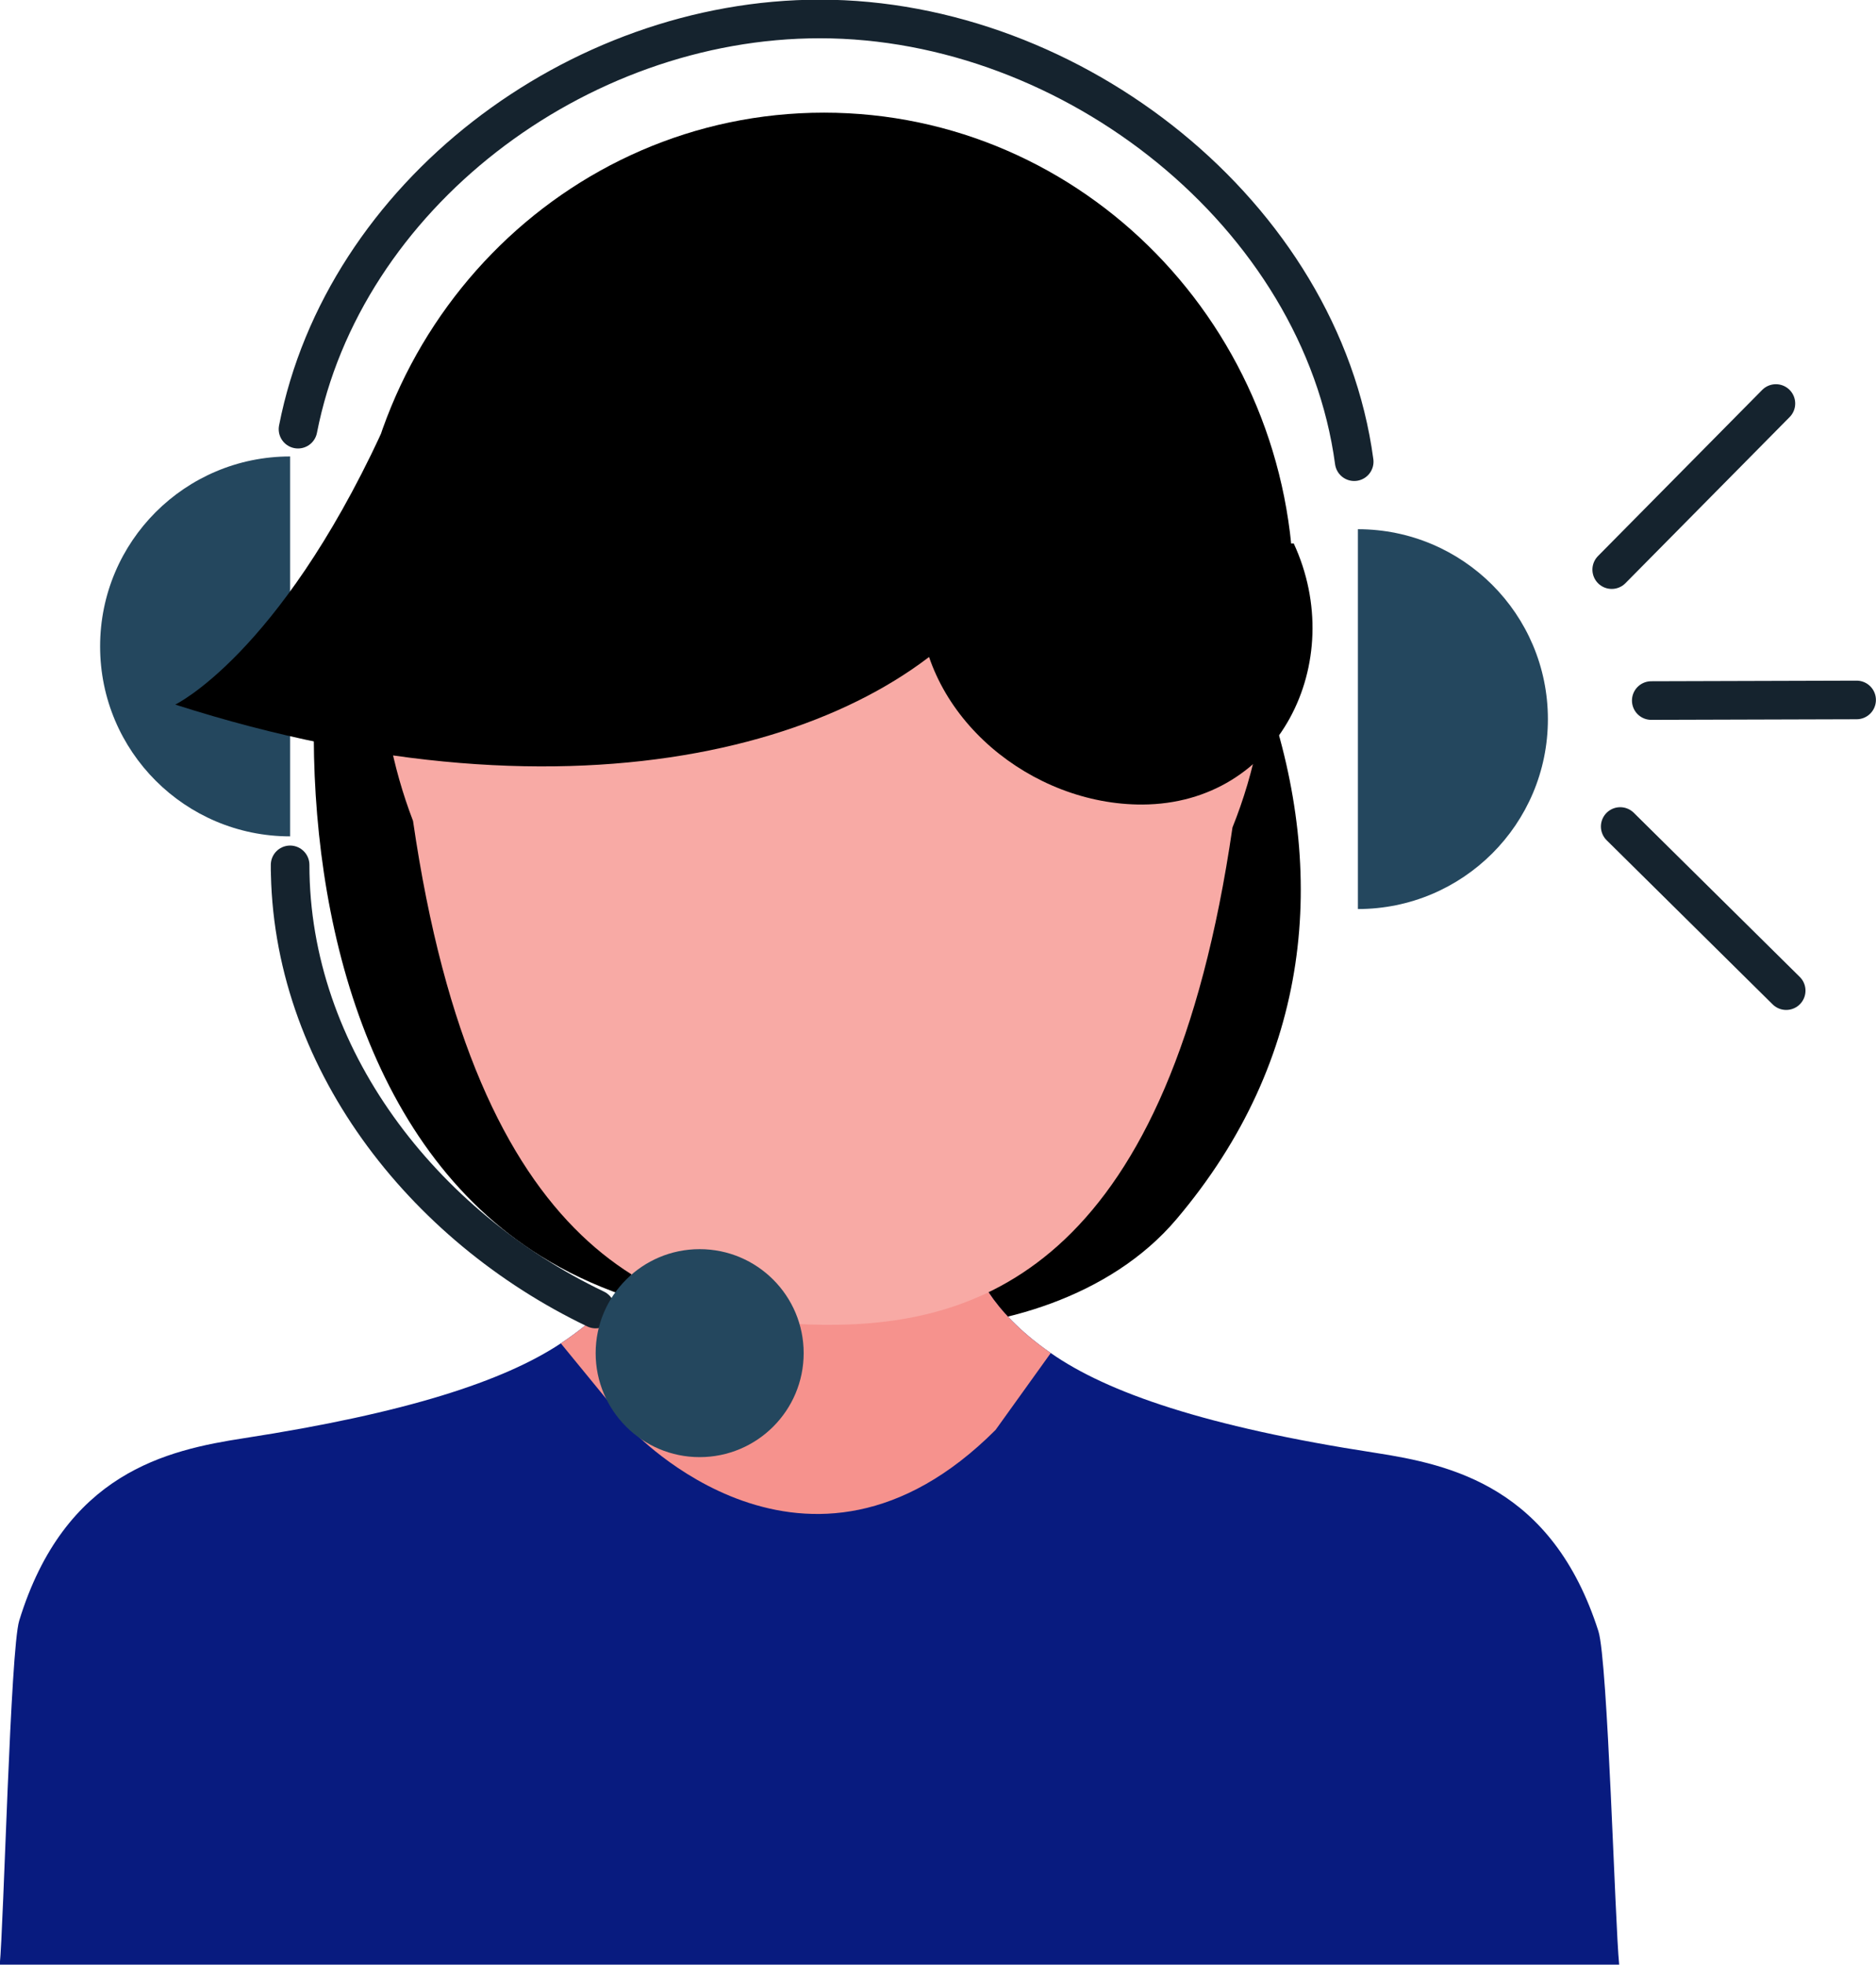 <?xml version="1.0" encoding="UTF-8" standalone="no"?><svg xmlns="http://www.w3.org/2000/svg" xmlns:xlink="http://www.w3.org/1999/xlink" fill="#000000" height="229" preserveAspectRatio="xMidYMid meet" version="1.1" viewBox="104.4 97.0 218.7 229.0" width="218.7" zoomAndPan="magnify">
 <g id="surface1">
  <g id="change1_1"><path d="m140.99 180.82c-0.33 23.16 6.23 50.75 27.46 63.19 12.64 7.4 27.28 7.9 41.53 7.89 10.86-0.01 23.86-3.7 31.56-12.79 15.87-18.73 17.58-40.34 10.59-60.87" fill="#000000"/></g>
  <g id="change1_2"><path d="m255.22 166.23c0 30.98-24.52 56.1-54.76 56.1s-54.76-25.12-54.76-56.1 24.52-56.1 54.76-56.1 54.76 25.12 54.76 56.1" fill="#000000"/></g>
  <g id="change2_1"><path d="m293.16 325.98h-188.79c0.46-4.53 1.24-36.75 2.27-40.09 5.29-17.22 17.19-19.88 26.22-21.27 18.85-2.91 30.25-6.63 36.92-11.05 8.18-5.41 9.45-10.58 9.45-10.58l38.96 1.7s1.23 4.83 8.71 10.01c6.58 4.61 18.14 8.6 37.77 11.62 8.94 1.38 20.7 4 26.07 20.8 1.1 3.45 1.93 34.11 2.42 38.86" fill="#081b7f"/></g>
  <g id="change3_1"><path d="m226.9 254.7l-0.02 0.02-6.42 8.94c-22.03 22.04-42.41 0-42.41 0l-8.27-10.09c8.18-5.41 9.45-10.58 9.45-10.58l38.96 1.7s1.23 4.83 8.71 10.01" fill="#f6928d"/></g>
  <g id="change4_1"><path d="m148.79 172.34c0 7.2 1.35 14.05 3.76 20.34 7.35 50.51 28.96 58.57 47.91 58.73 18.76 0.16 40.27-7.46 47.62-57.97 2.61-6.49 4.05-13.62 4.05-21.1" fill="#f8aaa5"/></g>
  <g id="change1_3"><path d="m255.22 160.34c6.4 13.82-1.75 30.36-17.65 30.43-12.87 0.05-25.42-10.11-25.98-23.13l4.85-5.41" fill="#000000"/></g>
  <path d="m1382.2 2267.3v6.7c0-223.7 154-420.9 356.2-517.7" fill="none" stroke="#15232e" stroke-linecap="round" stroke-linejoin="round" stroke-miterlimit="10" stroke-width="45" transform="matrix(.1 0 0 -.1 0 425.2)"/>
  <path d="m2622.7 2743.9c-38.7 287.4-327.6 516-622.9 516-284.3 0-555.3-206.7-608.4-478.1" fill="none" stroke="#15232e" stroke-linecap="round" stroke-linejoin="round" stroke-miterlimit="10" stroke-width="45" transform="matrix(.1 0 0 -.1 0 425.2)"/>
  <g id="change5_1"><path d="m262.7 202.95c12.23 0 22.15-9.9 22.15-22.13s-9.92-22.14-22.15-22.14v44.27" fill="#24475e"/></g>
  <g id="change5_2"><path d="m138.22 194.48c-12.24 0-22.15-9.91-22.15-22.14s9.91-22.14 22.15-22.14v44.28" fill="#24475e"/></g>
  <g id="change5_3"><path d="m198.09 254.71c0 6.69-5.43 12.12-12.13 12.12-6.69 0-12.12-5.43-12.12-12.12s5.43-12.12 12.12-12.12c6.7 0 12.13 5.43 12.13 12.12" fill="#24475e"/></g>
  <g id="change1_4"><path d="m148.79 147.62c-11.98 25.74-23.96 31.5-23.96 31.5 47.56 15.24 82.68 4.09 95.23-12.89" fill="#000000"/></g>
  <path d="m2932.8 2318.7l193.5-191.3" fill="none" stroke="#15232e" stroke-linecap="round" stroke-linejoin="round" stroke-miterlimit="10" stroke-width="45" transform="matrix(.1 0 0 -.1 0 425.2)"/>
  <path d="m2922.9 2618.1l191.4 193.6" fill="none" stroke="#15232e" stroke-linecap="round" stroke-linejoin="round" stroke-miterlimit="10" stroke-width="45" transform="matrix(.1 0 0 -.1 0 425.2)"/>
  <path d="m2969 2465.5l239.4 0.7" fill="none" stroke="#15232e" stroke-linecap="round" stroke-linejoin="round" stroke-miterlimit="10" stroke-width="45" transform="matrix(.1 0 0 -.1 0 425.2)"/>
 </g>
</svg>